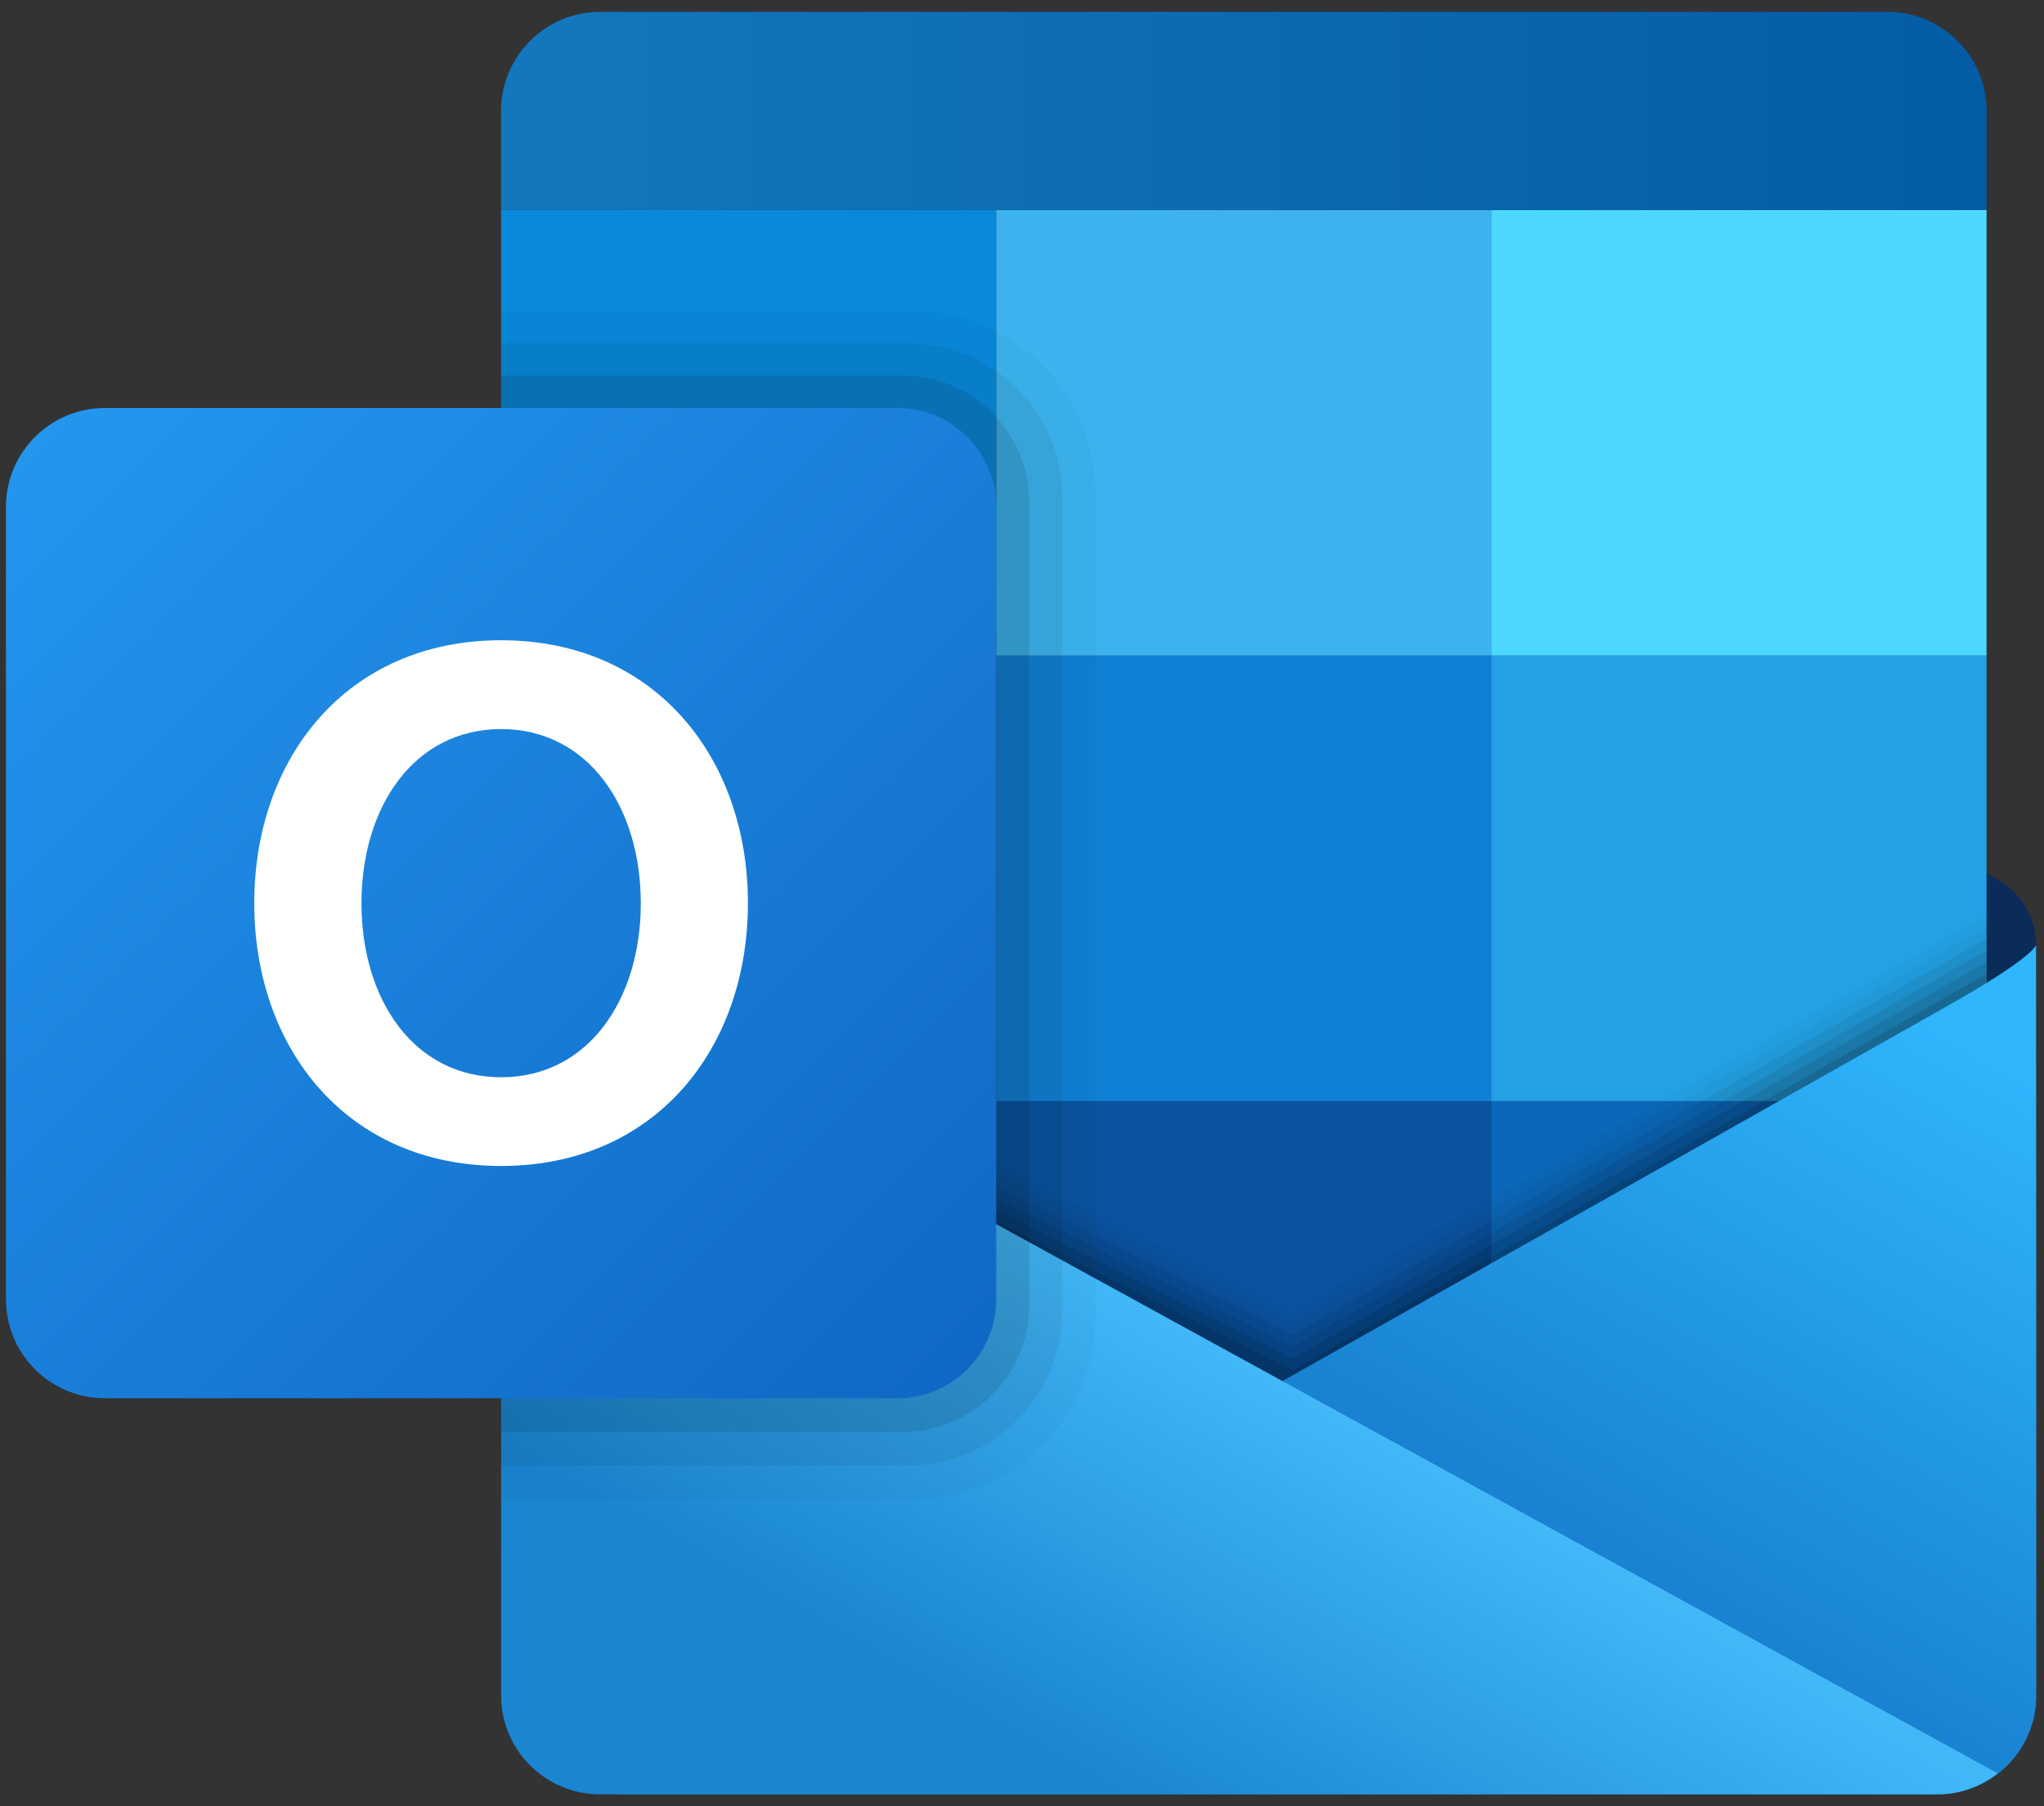 <?xml version="1.0" encoding="UTF-8"?> <svg xmlns="http://www.w3.org/2000/svg" width="129" height="114" viewBox="0 0 129 114" fill="none"><rect x="0" y="0" width="129" height="114" fill="#333333" stroke="none"/><g clip-path="url(#clip0_3880_844)"><path d="M126.172 55.584L104.891 43.188V79.419H128.5V59.634C128.5 57.966 127.613 56.425 126.172 55.584Z" fill="#0B2B58"></path><path d="M31.625 13.25H62.875V41.375H31.625V13.25Z" fill="#0889DA"></path><path d="M62.875 13.25H94.125V41.375H62.875V13.25Z" fill="#3CB3EE"></path><path d="M94.125 13.25H125.375V41.375H94.125V13.25Z" fill="#4CD8FE"></path><path d="M62.875 41.375H94.125V69.5H62.875V41.375Z" fill="#1080D4"></path><path d="M62.875 69.5H94.125V97.625H62.875V69.5Z" fill="#09539F"></path><path d="M94.125 41.375H125.375V69.5H94.125V41.375Z" fill="#23A1E4"></path><path d="M94.125 69.5H125.375V97.625H94.125V69.5Z" fill="#0A67B9"></path><path opacity="0.02" d="M31.625 97.625H125.375V57.744L81.594 82.744L31.625 57.744V97.625Z" fill="black"></path><path opacity="0.04" d="M31.625 97.625H125.375V58.487L81.594 83.487L31.625 58.487V97.625Z" fill="black"></path><path opacity="0.06" d="M31.625 97.625H125.375V59.231L81.594 84.231L31.625 59.231V97.625Z" fill="black"></path><path opacity="0.08" d="M31.625 97.625H125.375V59.975L81.594 84.975L31.625 59.975V97.625Z" fill="black"></path><path opacity="0.1" d="M31.625 97.625H125.375V60.719L81.594 85.719L31.625 60.719V97.625Z" fill="black"></path><path opacity="0.12" d="M31.625 97.625H125.375V61.466L81.594 86.466L31.625 61.466V97.625Z" fill="black"></path><path d="M39.253 113.25H122.263C125.713 113.25 128.509 110.472 128.513 107.019C128.522 92.891 128.5 59.634 128.5 59.634C128.5 59.634 128.478 60.328 123.028 63.422C117.578 66.516 37.075 111.894 37.075 111.894C37.075 111.894 37.806 113.25 39.253 113.25Z" fill="url(#paint0_linear_3880_844)"></path><path d="M125.375 13.25H31.625V7C31.625 3.547 34.422 0.75 37.875 0.75H119.125C122.578 0.75 125.375 3.547 125.375 7V13.25Z" fill="url(#paint1_linear_3880_844)"></path><path d="M31.625 60.125V107C31.625 110.453 34.422 113.25 37.875 113.25H84.75H122.263C123.706 113.25 125.022 112.744 126.078 111.922L31.625 60.125Z" fill="url(#paint2_linear_3880_844)"></path><path opacity="0.03" d="M57.622 19.625H31.625V94.625H57.622C63.975 94.625 69.125 89.475 69.125 83.122V31.128C69.125 24.775 63.975 19.625 57.622 19.625Z" fill="black"></path><path opacity="0.06" d="M57.291 92.5H31.625V21.666H57.291C62.678 21.666 67.044 26.031 67.044 31.419V82.747C67.041 88.134 62.675 92.5 57.291 92.5Z" fill="black"></path><path opacity="0.1" d="M56.956 90.375H31.625V23.709H56.956C61.375 23.709 64.956 27.291 64.956 31.709V82.375C64.959 86.794 61.375 90.375 56.956 90.375Z" fill="black"></path><path d="M56.625 88.25H6.625C3.172 88.25 0.375 85.453 0.375 82V32C0.375 28.547 3.172 25.75 6.625 25.75H56.625C60.078 25.75 62.875 28.547 62.875 32V82C62.875 85.453 60.078 88.25 56.625 88.25Z" fill="url(#paint3_linear_3880_844)"></path><path d="M31.625 40.409C21.903 40.409 16.047 47.837 16.047 57C16.047 66.162 21.881 73.59 31.625 73.59C41.372 73.59 47.203 66.162 47.203 57.003C47.203 47.837 41.347 40.409 31.625 40.409ZM31.625 67.99C26.109 67.99 22.812 63.072 22.812 57.003C22.812 50.934 26.125 46.015 31.625 46.015C37.125 46.015 40.441 50.937 40.441 57.003C40.441 63.069 37.138 67.99 31.625 67.99Z" fill="white"></path></g><defs><linearGradient id="paint0_linear_3880_844" x1="112.641" y1="58.74" x2="91.894" y2="94.575" gradientUnits="userSpaceOnUse"><stop stop-color="#2FB6FD"></stop><stop offset="1" stop-color="#1880D0"></stop></linearGradient><linearGradient id="paint1_linear_3880_844" x1="32" y1="7" x2="125" y2="7" gradientUnits="userSpaceOnUse"><stop offset="0.042" stop-color="#1277BD"></stop><stop offset="1" stop-color="#045CA6"></stop></linearGradient><linearGradient id="paint2_linear_3880_844" x1="78.978" y1="85.806" x2="64.869" y2="110.437" gradientUnits="userSpaceOnUse"><stop stop-color="#42B8F9"></stop><stop offset="1" stop-color="#1A85D1"></stop></linearGradient><linearGradient id="paint3_linear_3880_844" x1="2.031" y1="27.406" x2="61.031" y2="86.406" gradientUnits="userSpaceOnUse"><stop stop-color="#2496EE"></stop><stop offset="1" stop-color="#0F68C5"></stop></linearGradient><clipPath id="clip0_3880_844"><rect width="129" height="114" fill="white"></rect></clipPath></defs></svg> 